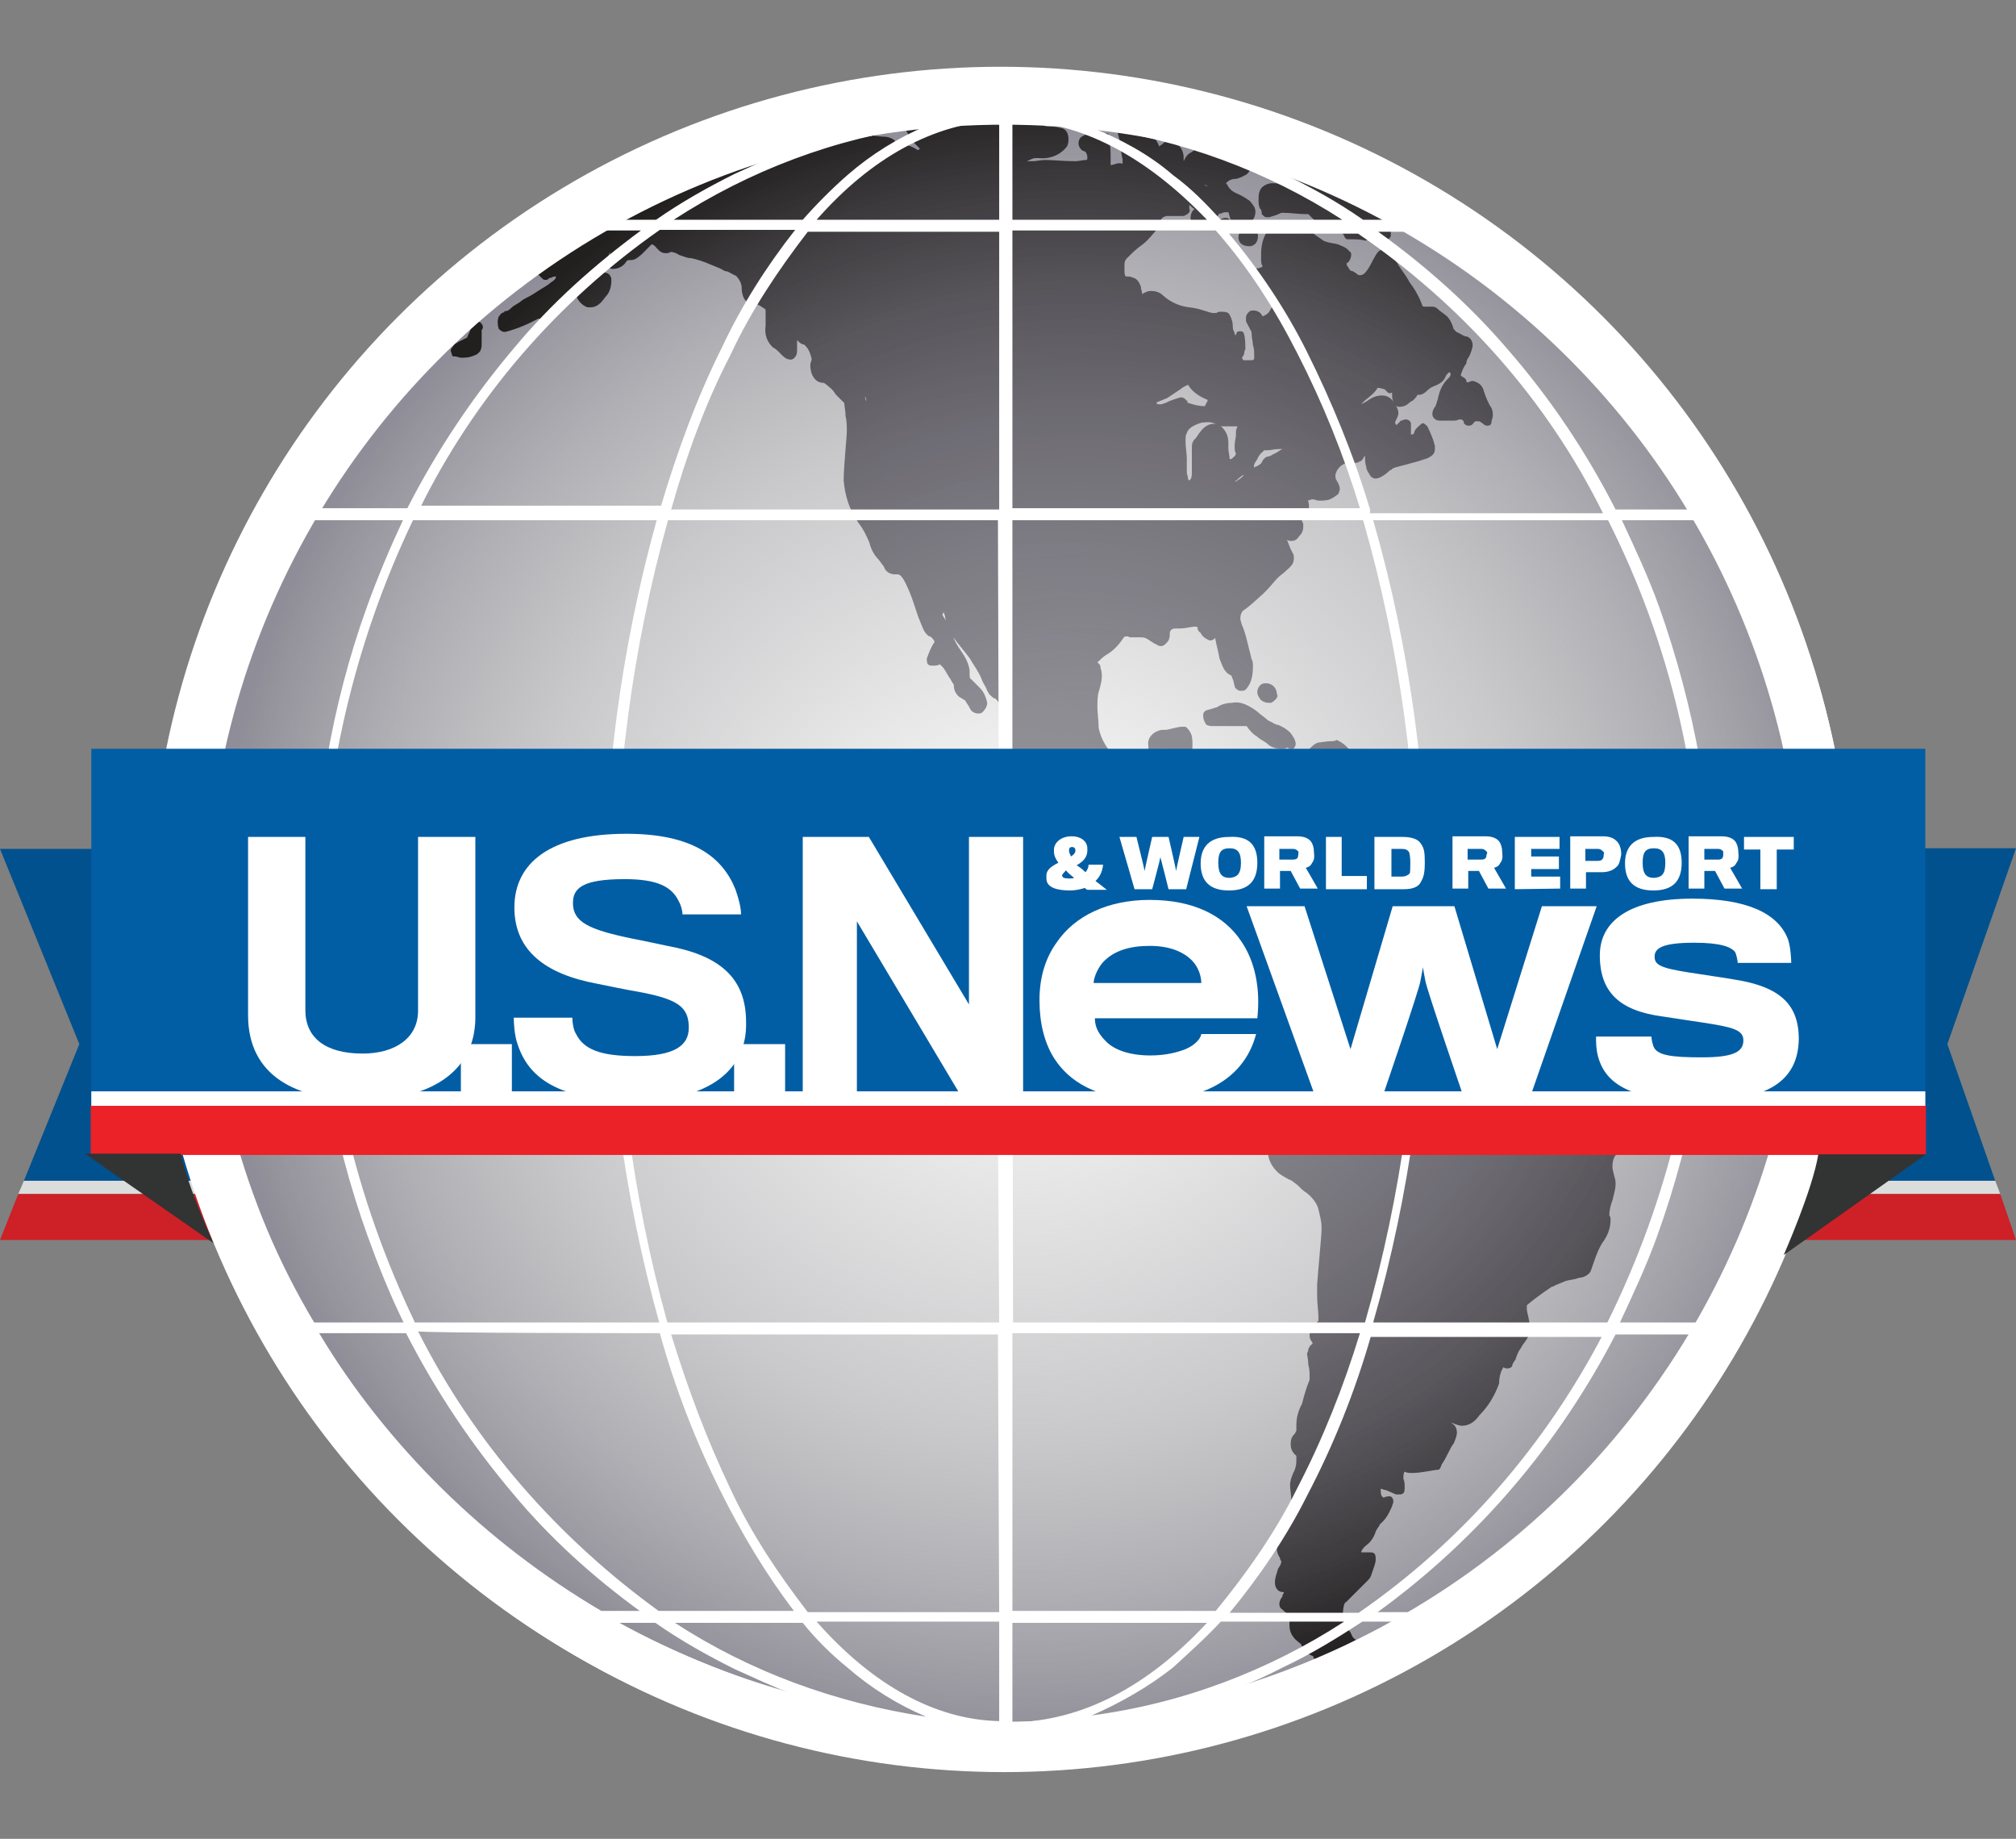 <?xml version="1.0" encoding="utf-8"?>
<!-- Generator: Adobe Illustrator 21.1.0, SVG Export Plug-In . SVG Version: 6.00 Build 0)  -->
<svg version="1.1" xmlns="http://www.w3.org/2000/svg" xmlns:xlink="http://www.w3.org/1999/xlink" x="0px" y="0px"
	 viewBox="0 0 320.2 292" xml:space="preserve">
<rect x="0" y="0" width="320.2" height="292" fill="#808080" stroke="none"/>
<style type="text/css">
	.st0{fill:#00518E;}
	.st1{fill:#DBDDDD;}
	.st2{fill:#CD2027;}
	.st3{fill:#FFFFFF;}
	.st4{fill:url(#SVGID_1_);}
	.st5{fill:url(#SVGID_2_);}
	.st6{fill:none;stroke:#FFFFFF;stroke-width:8;stroke-miterlimit:10;}
	.st7{fill:#025EA4;}
	.st8{fill:#EB2227;}
	.st9{fill:#323333;}
</style>
<g id="Layer_2">
</g>
<g id="Layer_1">
	<g>
		<g>
			<polygon class="st0" points="0,134.8 45.2,134.8 45.2,187.5 3.8,187.5 12.6,165.8 			"/>
			<polygon class="st1" points="45.2,189.6 2.9,189.6 3.8,187.5 45.2,187.5 			"/>
			<polygon class="st2" points="45.2,196.9 0,196.9 2.9,189.6 45.2,189.6 			"/>
		</g>
		<g>
			<polygon class="st0" points="320.2,134.7 281.1,134.7 281.1,187.5 316.9,187.5 309.3,165.8 			"/>
			<polygon class="st1" points="281.1,189.6 317.7,189.6 316.9,187.5 281.1,187.5 			"/>
			<polygon class="st2" points="281.1,196.9 320.2,196.9 317.7,189.6 281.1,189.6 			"/>
		</g>
	</g>
	<title>best-countries-logo</title>
	<g>
		<g>
			<g>
				<g>
					<circle id="LOOK_AT_THIS_1_" class="st3" cx="158.9" cy="145.8" r="135.2"/>
				</g>
			</g>
		</g>
		
			<radialGradient id="SVGID_1_" cx="2097.989" cy="-2500.58" r="205.011" gradientTransform="matrix(0.63 0 0 -0.63 -1158.284 -1428.112)" gradientUnits="userSpaceOnUse">
			<stop  offset="0.23" style="stop-color:#A8A8AB;stop-opacity:0.2"/>
			<stop  offset="0.62" style="stop-color:#A6A6A9;stop-opacity:0.6"/>
			<stop  offset="0.81" style="stop-color:#9F9EA4;stop-opacity:0.81"/>
			<stop  offset="0.97" style="stop-color:#92919A;stop-opacity:0.97"/>
			<stop  offset="1" style="stop-color:#8F8D97"/>
		</radialGradient>
		<circle class="st4" cx="159.6" cy="146.5" r="128.1"/>
		
			<radialGradient id="SVGID_2_" cx="2110.495" cy="-2492.132" r="203.548" gradientTransform="matrix(0.63 0 0 -0.63 -1158.284 -1428.112)" gradientUnits="userSpaceOnUse">
			<stop  offset="0.23" style="stop-color:#67656E;stop-opacity:0.7"/>
			<stop  offset="0.44" style="stop-color:#64626B;stop-opacity:0.78"/>
			<stop  offset="0.6" style="stop-color:#5C5961;stop-opacity:0.84"/>
			<stop  offset="0.75" style="stop-color:#4D4B50;stop-opacity:0.9"/>
			<stop  offset="0.88" style="stop-color:#393639;stop-opacity:0.95"/>
			<stop  offset="1" style="stop-color:#221F1F"/>
		</radialGradient>
		<path class="st5" d="M201.6,28.1c0.2,0,0.5,0.2,0.7,0.2c0.9,0.2,1.7,0.2,2.4,0.2c0.2,0,0.5,0,0.5-0.2l0.9-1.4
			c-1.2-0.5-2.4-0.9-3.5-1.2l0,0l-0.2,0.2c-0.2,0-0.5,0.2-0.7,0.5c-0.2,0.2-0.5,0.2-0.5,0.9C201.1,27.6,201.6,28.1,201.6,28.1z
			 M200.4,34c0.2,0.2,0.5,0.5,0.7,0.5h0.5c0.5-0.2,0.9-0.2,1.9-0.7h0.5c0.9,0,2.4,0.2,3.3,0.2h0.5l0.2,0.2l0.7,0.7
			c0.2,0.2,0.5,0.5,0.9,0.5h0.2l1.2,1.2c0.2,0.2,0.5,0.2,0.7,0.2s0.5-0.2,0.7-0.2l0.2-0.2c0.2,0,0.2,0,0.2,0.2
			c0.7,0.7,0.7,0.9,0.7,0.9s0.2,0.5,0.5,0.5h0.7c0.7,0,1.4,0,2.1,0.2c0.2,0,0.2,0,0.5-0.2c0.2-0.2,0.2-0.2,0.2-0.5v-0.2
			c0-0.2,0-0.2,0.2-0.5c0-0.2,0-0.2,0.2-0.2h0.2c0.5,0,0.7,0.2,0.9,0.7l0.5,0.5c0.2,0,0.2,0.2,0.7,0.2s0.5-0.2,0.7-0.5v-2.6
			c0-0.5-0.2-0.9-0.5-1.4c-4.5-2.4-9.2-4.7-13.9-6.6c-0.9,0.5-1.4,1.2-1.7,2.1c-0.2,0.2-0.2,0.2-0.2,0.5h-0.2c-0.2,0-0.5,0-0.7-0.2
			c-0.5-0.2-1.2-0.2-1.7-0.2c-0.7,0-1.7,0.5-1.9,1.2c-0.2,0.5-0.2,0.9-0.2,1.4c0,0.5,0,0.9,0.2,1.4C200.4,33.3,200.4,33.7,200.4,34z
			 M76.3,51.2L76.3,51.2c-0.2,0-0.2-0.2-0.5-0.2c-0.5,0-0.7,0.2-0.9,0.7c-0.2,0.5-0.2,0.9-0.5,1.4l-0.2,0.5l-1.4,0.7
			c-0.2,0.2-0.5,0.2-0.7,0.5s-0.5,0.5-0.5,0.9c0,0.2,0.2,0.5,0.2,0.7s0.2,0.2,0.5,0.2c0.2,0,0.7,0.2,0.9,0.2c0.5,0,1.2,0,1.7-0.2
			s0.9-0.2,1.4-0.9c0.2-0.5,0.2-0.7,0.2-1.2v-2.1C76.8,52.1,76.8,51.7,76.3,51.2z M197.6,36.3c-0.5,0.2-0.9,0.7-0.9,1.4
			c0,0.9,0.7,1.4,1.7,1.4c0.2,0,0.5,0,0.7-0.2c0.5-0.2,0.7-0.9,0.7-1.4s-0.2-0.7-0.5-0.9c-0.2-0.2-0.5-0.5-0.9-0.5
			C198.3,36.3,197.8,36.3,197.6,36.3z M137.4,21L137.4,21c1.2,0,2.1-0.2,3.1-0.2c0.7-0.2,1.4-0.5,1.9-1.2c-2.1,0.2-4.2,0.7-6.4,0.9
			c0,0.2,0,0.2,0.2,0.2C136.7,21,137.2,21,137.4,21z M171.9,21c0.2,0,0.7,0,0.9-0.2c0.7-0.5,1.2-0.9,1.4-1.7v-0.2
			c-1.4-0.2-3.1-0.2-4.5-0.5c0,0.2,0.2,0.5,0.2,0.9C170.4,20.1,170.9,21,171.9,21z M260.6,166.1L260.6,166.1
			c-1.2-0.5-2.6-0.7-3.1-1.7c-0.5-0.7-0.9-1.4-1.7-1.9c-0.7-0.5-1.4-0.9-2.1-0.9h-0.5c-0.2,0.2-0.7,0.2-1.2,0.2s-0.7,0-0.9-0.5
			c-0.9-0.9-2.6-1.9-3.1-2.4c-0.9-0.9-2.1-1.4-3.3-1.4H244c-0.2,0-0.5,0-0.7,0.2c0-0.5-0.2-0.9-0.5-1.2c-0.2-0.5-0.7-0.5-1.2-0.5
			l0,0c0.2-0.2,0.5-0.7,0.5-1.2s0-1.2-0.2-1.7c-0.2-0.7-0.9-1.4-1.7-1.4l0,0c-0.5-1.2-0.9-2.4-1.7-3.5c-1.4-1.9-3.1-3.5-4.7-3.5
			h-0.5c-0.5,0.2-1.2,0.2-1.7,0.2s-0.7,0-0.9-0.9c-0.7-1.9-1.9-2.4-2.1-3.1c-0.2-0.5-0.7-0.9-1.4-0.7l0,0h-0.9l-0.2-0.5
			c-0.2-0.2-0.5-0.2-0.7-0.2c0.7-1.2,0.9-2.6,0.9-4V135c0-0.2,0-0.2-0.2-0.2c0-0.2-0.2-0.2-0.5-0.2h-0.2c-0.5,0.2-0.5,0.5-0.5,0.7
			c-0.2,0.5-0.5,0.7-0.5,1.2v0.2c-0.2-0.2-0.5-0.7-0.9-1.2c-0.5-0.5-0.9-0.7-1.7-0.5c-0.5,0-1.2,0.2-1.7,0.5
			c-0.5,0.2-0.9,0.7-0.9,1.4l0,0v-0.2c-0.2-0.7-1.2-1.2-1.9-1.2s-1.2,0.2-1.7,0.7c-0.2-0.2-0.2-0.7-0.5-0.9
			c-0.2-0.2-0.2-0.5-0.5-0.9s-0.2-0.7-0.9-0.7s-2.1,0.9-3.1,2.8c0,0.2,0,0.2-0.2,0.5v-0.5c0-0.5,0.2-0.7,0.5-0.9
			c0.2-0.5,0.5-1.2,0.5-1.7s-0.2-1.2-0.7-1.2h-0.5c-0.7,0-1.4,0.5-1.9,0.9l-0.7,0.7v0.2l0,0c-1.4,0.5-2.4,1.7-2.8,3.1
			c-0.7,1.4-1.2,2.1-1.7,2.4h-0.7c0-0.5-0.2-0.7-0.5-0.9c-0.5-0.7-1.4-1.2-2.4-1.4c-0.2,0-0.7,0-0.7,0.5s-1.2,0.9-2.4,1.7h-0.2
			c-0.2,0-0.9-0.7-1.2-1.2c-0.7-0.7-0.9-1.9-0.7-2.8v-0.7c0-1.7,0.2-3.1,0.5-4.7V130c0-0.9-0.5-2.1-1.2-2.8s-1.2-1.4-2.1-1.4h-0.2
			c-0.5,0-0.9,0.5-1.4,0.7s-0.7,0.5-0.9,0.5l0,0c-0.2,0-0.2,0-0.5-0.2c-0.2-0.2-0.5-0.2-0.9-0.2c0-0.2,0.2-0.7,0.2-0.9v-2.4
			c0-0.9,0-1.4,0.7-1.9c0.7-0.9,0.9-1.9,0.9-3.1c0-0.5,0-1.2-0.2-1.7s-0.5-0.9-0.9-1.2h-0.5c-0.9,0-2.1,0.5-2.8,0.5h-0.5
			c-1.2,0.2-2.4,1.2-2.1,2.6l0,0v1.4c0,0.2,0,0.7-0.2,0.7l0,0c-0.2-0.2-0.5-0.5-0.9-0.5c-0.7,0-1.2,0.5-1.7,0.9
			c-0.5,0.5-0.7,0.7-0.9,0.5s-0.7-0.2-1.4-1.2c-1.4-1.2-2.4-2.8-2.8-4.7c0-1.2-0.2-2.4-0.2-3.3c0-0.7,0-1.7,0.2-2.4s0.5-1.7,0.5-2.4
			c0-0.5,0-0.9-0.2-1.4c0-0.5-0.2-0.7-0.5-0.9l0,0c0.5-0.5,0.9-0.9,1.4-1.2c1.2-0.7,2.1-1.7,2.8-2.8c0.2-0.2,0.7-0.2,0.9,0h1.2
			c1.4,0,1.2,0,2.6,0.9c0.5,0.2,0.7,0.5,1.2,0.5s0.9-0.5,1.2-0.9c0.2-0.5,0.2-0.7,0.2-1.2c0,0,0-0.7,0.9-0.7h0.7
			c1.2,0,2.4-0.5,2.8-0.2l0,0c0,0.5,0.2,0.7,0.5,0.9c0.2,0.5,0.7,0.9,1.4,1.2c0.2,0,0.5,0,0.7-0.2l0.2-0.2c0.2,1.2,0.5,2.1,0.7,3.3
			c0.5,1.2,0.7,2.1,1.7,2.6c0.2,0,0.2,0.2,0.5,0.9c0,0.2,0.2,0.7,0.2,0.9s0.5,0.7,0.9,0.7h0.2c0.5,0,0.7-0.2,0.9-0.5
			c0.7-0.9,0.9-2.1,0.9-3.3c0-0.5,0-0.9-0.2-1.2c-0.2-0.9-0.5-1.9-0.7-2.8s-0.5-1.9-0.9-2.8c0-0.2-0.2-0.5-0.2-0.9
			c0-0.5,0.2-1.2,0.7-1.4c0.7-0.5,1.7-1.4,2.8-2.4s1.9-2.1,2.4-2.6s0.9-0.7,1.4-1.2s1.2-0.9,1.2-1.9c0-0.2,0-0.7-0.2-0.9
			c-0.5-0.9-0.7-1.7-0.9-2.1c0.2,0.2,0.5,0.2,0.7,0.2c0.5,0,0.9-0.2,1.2-0.7c0.5-0.5,0.7-0.9,0.7-1.7c0-0.2,0-0.5-0.2-0.7
			c0-0.2,0-0.2-0.2-0.5v-0.2h0.2c0.5,0,0.7-0.2,0.9-0.5c0.2-0.2,0.2-0.7,0.2-1.2c0-0.2,0-0.7-0.2-0.9c0.2,0,0.5-0.2,0.7-0.2h0.2
			c0.2,0,0.5,0.2,0.9,0.2c0.5,0,1.2,0,1.7-0.2s0.9-0.5,1.4-0.9c0-0.2,0.2-0.5,0.2-0.7c0-0.5-0.2-0.9-0.5-1.4
			c-0.2-0.2-0.2-0.7-0.2-0.9c0.2-0.9,0.9-1.7,1.9-1.9h1.2c0.2,0,0.5,0,0.7-0.2c0.2,0,0.5-0.2,0.7-0.7l0,0l0.2-0.2
			c0,0.5,0,1.2,0.2,1.7c0,0.5,0.2,0.7,0.5,1.2c0.2,0.5,0.7,0.7,0.9,0.7c0.7,0,1.4-0.5,1.9-0.9c0.2-0.2,0.5-0.5,0.7-0.5l0.2-0.2l0,0
			c0.2-0.2,2.6-0.7,3.1-0.9c0,0,0.9-0.2,1.7-0.5c0.7-0.2,0.7-0.2,1.2-0.5s0.7-0.7,0.7-1.2v-0.5c-0.2-0.9-0.7-2.1-1.2-3.1
			c-0.2-0.2-0.5-0.5-0.7-0.5s-0.7,0.5-0.9,0.7s-0.5,0.5-0.5,0.9c-0.2,0.2-0.2,0.2-0.5,0.2l0,0v-1.7c0-0.2-0.2-0.7-0.9-0.7
			c-0.2,0-0.5,0.2-0.7,0.2c-0.2,0.2-0.5,0.5-0.7,0.7l0,0c-0.2-0.2-0.2-0.2-0.2-0.5l0,0c0.2-0.5,0.5-0.9,0.5-1.4s-0.2-0.9-0.5-1.4
			c-0.5-0.9-1.2-1.4-2.1-1.4c-0.7,0-1.4,0.2-2.1,0.7c-0.7,0.5-0.9,0.5-1.2,0.7l0,0c0.7-0.9,1.9-1.4,2.6-2.6h0.2
			c0.2,0,0.7,0.2,0.9,0.2l0.5,0.5c0.2,0.2,0.5,0.2,0.7,0l0,0v0.2c0,0.5,0,0.9,0.2,1.2c0,0.5,0.5,0.9,0.9,0.9c0.7,0,1.2-0.2,1.7-0.7
			c0.2-0.2,0.5-0.2,0.7-0.5c0.2-0.2,0.5-0.5,0.5-0.7h0.2c0.5,0,0.9-0.2,1.4-0.7c0.7-0.7,1.4-0.7,2.1-1.2c0.7-0.5,0.7-0.9,0.9-1.2
			s0.5-0.5,0.5-0.5l0.2,0.2c0,0.2,0,0.5-0.5,0.9c-0.7,0.7-1.2,1.7-1.4,2.6c-0.2,0.9-0.5,1.7-0.5,1.7c-0.2,0.2-0.5,0.7-0.5,1.2
			s0.2,0.7,0.5,0.9c0.2,0.2,0.7,0.2,0.9,0.2h1.7c0.5,0,0.7,0,1.2-0.2h0.2c0.2,0,0.5,0.2,0.5,0.5s0.5,0.5,0.7,0.5
			c0.5,0,0.7-0.2,0.9-0.5l0.2-0.2h0.5c0.2,0,0.2,0,0.5,0.2s0.5,0.5,0.9,0.5c0.5,0,0.7-0.2,0.7-0.7c0-0.2,0.2-0.5,0.2-0.9
			s0-0.7-0.2-1.2c-0.5-0.7-0.9-1.7-1.2-2.6c-0.2-0.9-0.7-1.4-1.7-1.7c-0.2,0-0.5,0-0.7,0.2h-0.2c-0.2,0-0.2,0-0.2-0.2
			s-0.2-0.5-0.7-0.7l-0.2-0.2c0.2-0.7,0.5-1.4,0.9-1.9c0-0.5,0.2-0.7,0.5-1.2c0.2-0.5,0.5-1.2,0.5-1.7c0-0.7-0.5-1.4-1.2-1.4
			c-0.5-0.2-0.9-0.5-1.4-0.7c-0.2-0.2-0.5-0.5-0.5-0.7c-0.2-0.7-0.7-1.7-1.4-2.1c-0.2-0.2-0.7-0.5-0.9-0.7s-0.5-0.5-0.9-0.5h-1.2
			c-0.2,0-0.5,0-0.5-0.2l0,0c-0.5-1.4-1.2-2.6-2.1-3.8c-0.2-0.5-0.9-1.4-1.7-2.6c-0.2-0.5-0.7-0.9-0.9-1.4s-0.5-0.7-0.7-0.9
			s-0.5-0.2-0.7-0.2c-0.9,0-1.2,0.7-2.1,2.4c-0.9,1.7-1.4,1.7-1.7,1.7c-0.2,0-0.2,0-0.5-0.2c-0.2-0.2-0.7-0.5-0.9-0.5
			s-0.2-0.2-0.7-0.9v-0.2c0-0.2,0-0.2,0.2-0.2c0.2-0.2,0.5-0.7,0.5-1.2c0-0.2,0-0.5-0.2-0.5c-0.5-0.7-1.2-0.9-1.9-1.2
			c-0.7-0.2-1.4-0.2-2.1-0.5c-0.2,0-0.7-0.5-1.4-0.9c-0.7-0.7-1.4-0.9-2.4-1.2h-0.9c-1.2,0-2.6,0.2-3.8,0.5c-0.5,0-0.7,0.2-0.9,0.5
			c-0.5,0.9-0.7,2.1-0.7,3.1V41c0,0.5,0,0.9,0.2,1.2v0.2c-0.2,0-0.5,0.2-0.7,0.2s-0.2,0-0.5,0.2c-0.2,0.2-0.2,0.5-0.2,0.7
			s0.2,0.7,0.5,0.7l0.5,0.5c0.5,0.5,1.2,0.9,1.4,1.7c0.2,0.5,0.5,0.7,0.7,1.2v0.5c0,0.5-0.2,0.7-0.5,1.2c-0.2,0.5-0.9,0.9-1.2,0.9
			l0,0c-0.2-0.5-0.7-0.9-1.4-0.9c-0.2,0-0.5,0-0.7,0.2s-0.5,0.5-0.5,0.9V51c0.2,0.5,0.5,0.9,0.7,1.4c0.2,0.2,0.2,0.5,0.2,0.7
			c0,0.5,0.2,1.2,0.2,1.7c0.2,0.5,0.2,1.2,0.2,1.7V57c-0.2,0.2-0.2,0.2-0.5,0.2h-1.2c-0.2-0.2-0.2-0.2-0.2-0.5
			c0.5-0.5,0.2-0.9,0.5-1.2c0-0.7,0-1.7-0.2-2.4c0-0.2-0.2-0.5-0.5-0.5s-0.5,0-0.7,0.2c0,0.2,0,0.2-0.2,0.5c0-0.2-0.2-0.5-0.2-0.7
			c-0.2-0.2-0.2-0.7-0.2-0.9c0-0.5-0.2-1.2-0.5-1.7c-0.2-0.5-0.9-0.5-1.4-0.5c-0.2,0-0.5,0-0.7,0.2h-0.5c-0.7,0-1.9-0.7-3.8-0.9
			c-1.7-0.2-3.1-0.9-4.2-1.9c-0.5-0.5-1.2-0.7-1.9-0.7c-0.5,0-0.9,0.2-1.4,0.5c0-0.5-0.2-0.7-0.2-1.2c-0.2-0.5-0.5-1.2-1.2-1.4
			c-0.5-0.2-0.7-0.2-1.2-0.2l0,0c-0.2-0.2-0.2-0.7-0.2-0.9v-0.7c0-0.7,0-0.9,0.5-1.4c0.7-0.7,1.4-1.4,2.4-2.1
			c0.9-0.7,1.7-1.7,2.4-2.6c0.5-1.4,0.5-1.7,1.4-1.9h2.4c0.2,0,0.5,0,0.7-0.2c0.5-0.2,0.7-0.7,0.5-0.9v-0.7l0.2,0.2
			c0.2,0.2,0.5,0.5,0.7,0.5l0,0c-0.5,0.2-0.7,0.9-0.7,1.4c0,0.7,0.5,0.9,0.7,0.9h0.9c0.7,0,1.4-0.2,1.9-0.7c0.5-0.2,0.9-0.5,0.9-0.7
			c0.2-0.2,0.2-0.2,0.5-0.2c0.2-0.2,0.7-0.2,0.9-0.2h0.2c0.2,0.5,0.2,0.9,0.5,1.4l0,0c-0.2-0.2-0.5-0.5-0.9-0.5
			c-0.5,0-0.9,0.2-1.4,0.7c0,0.2,0,0.2-0.2,0.5c0,0.5,0.2,0.9,0.7,1.2c0.2,0,0.7,0,1.2,0s0.9-0.2,1.2-0.7c0-0.2,0-0.2,0.2-0.5
			c0-0.2,0-0.5-0.2-0.5c0.2,0.2,0.5,0.5,0.9,0.5c0.5,0,0.9-0.2,1.4-0.5c0.5-0.2,0.9-0.9,0.9-1.7c0-0.7-0.5-1.2-0.9-1.7
			c-0.7-0.5-1.4-0.9-2.1-1.2c-0.5-0.2-0.9-0.5-1.2-0.9c-0.2-0.2-0.2-0.5-0.5-0.7c0.5-0.5,0.9-0.7,1.7-0.7c0.5-0.2,0.7-0.2,1.2-0.5
			c0.7-0.2,1.2-1.2,1.2-1.9v-0.5c-0.2-0.7-0.7-1.4-1.2-1.9c-0.2,0-0.2,0-0.5-0.2c-0.7,0.2-0.2,0,0,0c-4.2-1.4-8.7-2.4-13.2-3.3
			c0.2,0.2,0.2,0.5,0.5,0.7c0.5,0.7,1.2,1.2,1.9,1.4H186c-0.5,0-0.9,0.2-1.4,0.7c-0.2,0.2-0.5,0.2-0.5,0.5v-0.2
			c-0.5-1.2-1.2-1.9-2.1-2.6c-0.2-0.2-0.2-0.2-0.2-0.5l-4.7-0.7c0.2,0.9,0.5,1.9,0.7,2.8s0.2,1.9,0.5,3.1V26c-0.7-0.2-0.9,0-1.7,0.2
			h-0.2V25c0-0.7,0-1.7-0.2-2.4v-0.2l0,0v-0.5c0-0.2-0.2-0.5-0.2-0.7h-0.5c-0.5,0-0.9,0.2-1.4,0.2h-1.2c-0.5,0-0.7,0-0.9,0.2
			c-0.5,0.2-0.7,0.7-0.7,1.2s0.5,1.2,0.9,1.2c0.2,0,0.5,0.5,0.5,0.9s0,0.5-0.2,0.5c-0.5,0-1.2,0.2-1.7,0.2c-1.7,0-3.8-0.2-4.7-0.2
			s-1.4,0.2-2.1,0.2h-0.9c0.5-0.2,0.9-0.5,1.4-0.5h0.5c1.7,0.2,3.5-0.5,4.5-1.9c0.2-0.5,0.2-0.7,0.2-1.2c0-0.9-0.5-1.7-1.4-1.7
			c-0.5-0.2-1.2-0.2-1.7-0.2c-0.7,0-1.2-0.2-2.1-1.4h-4.7c-5.7,0-11.1,0.5-16.5,0.9c0.7,1.2,1.4,2.6,1.4,2.6l0,0l1.4,1.4l-0.2,0.2
			h-0.2c-0.7-0.5-1.4-0.7-2.1-0.9c-0.7-0.2-1.2-0.2-1.4-0.5c-0.5-0.5-1.2-0.7-1.9-0.7s-1.4-0.2-2.1-0.2h-1.7c-0.5,0-0.7,0-1.2-0.2
			c-0.5,0-0.7-0.2-1.2-0.2c-0.2,0-0.5,0-0.7,0.2l-0.2,0.2c-0.2,0.2-0.7,0.5-0.9,0.9c0.7-1.2,0.5-1.4,0.5-1.7
			c-17.9,4-34.9,11.8-49.8,22.9l0.2,0.2c0.5,0.2,0.7,0.5,0.9,0.5c0.2,0,0.5,0,0.7-0.5c0.2-0.2,0.2-0.5,0.2-0.7v-0.2
			c0.2,0.2,0.5,0.5,0.5,0.7c0.2,0.2,0.5,0.5,0.7,0.7s0.7,0.2,0.9,0c0.2-0.2,0.2-0.2,0.5-0.2c0.2-0.2,0.5-0.2,0.7-0.2l0,0
			c0,0.2,0,0.2-0.2,0.5c-0.2,0.2-0.7,0.5-0.9,0.7S85.7,46,85,46.5s-1.7,0.9-2.1,1.2c-0.5,0.5-1.2,0.7-1.7,1.2
			c-0.2,0.2-0.5,0.5-0.9,0.5c-0.2,0-0.2,0-0.2,0.2l0,0c-0.5,0-0.7,0.5-0.9,0.7c-0.2,0.5-0.2,1.2,0,1.9c0.2,0.2,0.5,0.5,0.9,0.5h0.2
			c1.9-0.5,3.5-1.2,5.2-2.1H86c0.5,0,0.9-0.2,2.1-0.9s1.9-1.4,2.6-1.9c0.2-0.2,0.5-0.5,0.7-0.5s0.2,0,0.2-0.2l0,0
			c0.2,0.7,0.9,1.4,1.7,1.7h0.5c1.4,0,2.1-1.4,2.4-1.7c0.7-0.7,0.9-1.7,0.9-2.6c0-0.2,0-0.5-0.2-0.7c0-0.2-0.5-0.5-0.7-0.5h-0.5
			c0.2-0.5,0.7-0.7,0.7-1.4s0.2-1.2,0.5-1.9c0,0.2,0,0.5-0.2,0.7c0,0.2-0.2,0.7-0.2,0.9s0,0.7,0.2,0.9s0.5,0.2,0.7,0.2
			c0.9,0,1.7-0.5,2.1-1.2c0.2-0.2,0.2-0.2,0.7-0.2s0.9-0.2,1.7-0.9l1.4-1.4l0.2-0.2l0,0c0.2,0,0.5,0.2,0.9,0.7
			c0.5,0.5,0.7,0.7,1.4,0.7c0.2,0,0.5,0,0.7-0.2l0,0c0.5,0,0.9,0.2,1.4,0.5c0.7,0.2,1.2,0.5,1.9,0.5c0.9,0.2,1.9,0.5,2.8,0.9
			c0.5,0.2,1.2,0.5,1.7,0.7s0.7,0.5,1.2,0.5c0.5,0.2,0.9,0.5,1.4,0.7c0.5,0.5,0.9,1.2,0.9,1.9s0.2,1.7,0.7,2.1
			c0.2,0.2,0.7,0.5,1.2,0.5h0.2c0.5,0,0.7,0.2,1.2,0.5c0.2,0.2,0.5,0.2,0.5,0.5v2.4c-0.2,1.4,0.2,2.6,1.2,3.5
			c0.5,0.2,0.9,0.7,1.4,1.2s0.9,0.7,1.4,0.7c0.2,0,0.2,0,0.5-0.2c0.5-0.5,0.5-0.9,0.5-1.4V54l0.2,0.2c0.2,0.2,0.5,0.5,0.9,0.5
			L128,55c0.5,0.5,0.7,1.2,0.9,1.9v0.2c0,0.2-0.2,0.5-0.2,0.9c0,1.4,0.7,2.8,2.1,2.8c0.2,0,0.7,0.5,1.2,0.9c0.2,0.2,0.5,0.5,0.7,0.9
			l0.7,0.7l0.5,0.5l0.2,0.2l0,0c0,0.5,0.2,1.2,0.2,2.1c0.2,0.7,0.2,1.7,0.2,2.4c0,0.9-0.5,5.7-0.5,7.6v0.2c0.2,2.4,0.9,4.7,2.4,6.8
			c0.7,0.9,1.2,1.9,1.7,3.1c0.2,0.9,0.7,1.9,1.4,2.6c0.2,0.2,0.5,0.7,0.9,1.2c0.2,0.7,0.9,1.2,1.7,1.2h0.5c0.2,0,0.5,0.2,0.7,0.5
			c0.5,0.7,0.9,1.7,1.2,2.4c0.5,1.2,0.9,2.6,1.4,4c0.2,0.5,0.5,1.2,0.7,1.7s0.5,0.9,0.9,1.2c0.2,0,0.5,0.2,0.7,0.5s0.2,0.2,0.2,0.5
			l0,0c-0.5,0.7-0.9,1.7-1.2,2.6c0,0.2,0,0.7,0.2,0.9s0.5,0.2,0.7,0.2c0.5,0,0.7,0,1.2-0.2l0.5,0.5c0.5,0.7,0.7,1.2,1.2,1.9
			c0.2,0.5,0.5,0.7,0.5,0.9l0,0v0.2c0,0.7,0.5,1.4,0.9,1.7c0.5,0.2,0.7,0.5,0.9,0.5l0,0c0.2,0.5,0.5,0.7,0.7,1.2s0.7,0.9,1.4,0.9
			c0.5,0,0.7-0.2,0.9-0.5c0.2-0.2,0.5-0.7,0.5-1.2c-0.2-0.9-0.5-1.7-1.2-2.4c-0.5-0.5-0.9-0.9-1.4-1.4c-0.2,0-0.2-0.5-0.2-1.4
			c-0.2-1.2-0.7-2.1-1.4-3.1c-0.5-0.7-0.9-1.4-1.2-2.1c0.9,1.2,2.1,2.6,2.6,3.3c0.7,1.2,1.4,2.1,1.9,3.3c0.2,0.7,0.7,1.2,0.9,1.9
			c0.2,0.2,0.2,0.5,0.5,0.7c0.2,0.2,0.5,0.5,0.7,0.5s0.7,0.7,0.9,1.2c0.5,0.2,0.7,0.7,0.7,1.2c0,0.2,0.2,0.5,0.2,0.7
			c0.2,0.5,0.2,0.7,0.2,1.2l0,0c-0.2,0.2-0.2,0.5-0.2,0.7c0,1.4,0.7,2.8,1.7,4c0.9,0.7,4.2,2.8,4.7,3.1l0.9,1.4
			c0.5,0.7,1.2,1.4,2.1,1.4c1.2,0,2.1,0.2,2.1,0.5c0,0.2,0.5,0.5,0.7,0.9c0.2,0.5,0.7,0.9,1.4,0.9c0.5,0,0.7-0.2,0.9-0.7
			s0.7-0.9,0.7-1.2c0-0.2,0.2-0.2,0.7-0.2s0.5,0.2,0.7,0.5c0.2,0.2,0.5,0.7,0.9,1.2c0.5,0.5,0.9,1.2,1.4,1.9s1.2,1.2,2.1,1.2h0.2
			c0.2,0.2,0.5,0.2,0.7,0.5c0.5,0.2,0.9,0.5,1.4,0.5c0.2,0,0.5,0,0.7-0.2l0,0c0.5,0.2,0.9,0.5,1.2,0.7c0.5,0.2,1.9,1.4,1.7,2.6v0.5
			c0,1.4,0.7,2.6,1.9,3.3c0.7,0.7,1.7,1.4,2.1,2.4c0.5,0.5,0.9,0.9,1.4,1.2c0.2,0,0.5,0.2,0.7,0.2h0.2c0.2,0.2,0.2,0.5,0.5,0.7
			s0.5,0.7,0.9,0.7s0.7-0.2,1.2-0.5c0.7-0.5,1.2-1.4,1.2-2.4l0,0c0.2,0,0.7,0,0.7,0.2s0.5,0.7,0.7,1.4c0,0.2,0.2,0.7,0.2,0.9
			s0.2,0.5,0.5,0.7l0,0c0.2,0.2,0.2,0.7,0.2,0.9c0.2,0.7,0.2,1.2,0.2,1.9c0,0.5,0,0.7-0.2,1.2c-0.2,0.9-0.2,1.9-0.5,2.6v0.5
			l-0.5,0.5c-0.2,0.5-0.5,0.7-0.7,1.2c-0.2,0.2-0.2,0.5-0.5,0.7c-0.7,0.5-1.2,0.9-1.7,1.7c-0.7,0.7-0.9,1.4-1.2,2.4v0.2
			c0,0.7,0.2,1.2,0.5,1.9c0.2,0.7,0.5,1.2,0.5,1.9v0.2c0,0.2-0.5,0.7-0.7,1.4c-0.5,0.7-0.7,1.4-0.7,2.4v0.7c0.2,0.9,0.9,1.9,1.9,2.4
			c0.7,0.5,1.2,0.9,1.2,1.4c0.2,1.4,0.5,2.6,1.2,3.8c0.5,1.4,0.9,2.6,1.2,3.3c0.2,0.9,0.7,2.1,1.4,2.8c0.5,0.9,0.9,1.9,0.9,2.8
			c0,1.2,0.7,2.4,1.7,3.3c0.7,0.5,1.4,0.9,2.1,1.2c0.2,0.2,0.7,0.5,0.9,0.7c0.5,0.5,0.9,0.9,1.4,1.2c0.9,0.7,1.7,1.7,1.9,2.6
			c0.2,0.9,0.5,1.9,0.5,2.8v0.7c0,0.5-0.5,5.7-0.7,8.5v1.7c0,1.4,0.2,2.6,0.2,3.3v0.7c-0.5,0.7-1.4,1.2-1.4,2.4
			c0,0.5,0.2,0.7,0.5,1.2l0,0l-0.5,0.5c0,0.2-0.2,0.2-0.2,0.5s-0.2,0.5-0.2,0.7s0.2,0.9,0.2,1.7c0.2,0.7,0.2,1.2,0.2,1.9v0.5
			c-0.5,1.2-0.9,2.6-1.2,3.8c-0.5,0.9-0.9,2.1-0.9,3.3v0.9c0,0.2,0,0-0.2,0.5c-0.5,0.5-0.7,0.9-0.7,1.7c0,0.7,0.2,1.2,0.7,1.7
			c0.2,0.2,0.2,0,0.2,0.5v0.5c0,0.7-0.2,1.4-0.5,1.9c-0.2,0.5-0.5,1.2-0.5,1.9s0.2,1.7,0.2,2.4c0.2,0.5,0.2,0.9,0.2,1.4
			s0,0.7-0.2,1.2c-0.2,0.7-0.5,1.4-0.9,1.9c-0.7,1.2-1.4,1.9-1.4,3.1v0.2c0,0.5,0.2,0.9,0.5,1.4c0,0.2,0,0.2,0.2,0.5l0,0
			c0,0.5-0.2,0.7-0.5,1.2c-0.2,0.7-0.5,1.4-0.5,2.1v0.2c0,0.7,0.5,1.4,1.2,1.4c0.2,0,0.2,0,0.2,0.2c-0.2,0.2-0.2,0.2-0.2,0.5
			c-0.2,0.2-0.5,0.7-0.5,1.2s0.2,0.7,0.5,0.9c0.5,0.5,0.9,0.7,0.9,0.9s0.2,0.2,0.2,0.7v0.9c0,2.1,1.9,2.8,1.9,3.1
			c0,0.2,0.5,0.7,0.7,0.9c0.2,0.5,0.7,0.7,1.2,0.9c0,0.2,0,0.2,0.2,0.5c2.1-0.9,4.5-1.9,6.6-3.1c-0.5-0.2-0.7-0.7-0.9-1.2
			c-0.5-0.5-0.9-1.2-1.2-1.9v-1.2c0-0.7,0.2-1.7,0.5-1.7c1.2-1.2,2.4-2.4,3.5-3.5c0.5-0.5,0.5-0.9,0.7-1.4c0.2-0.7,0.5-1.2,0.5-1.9
			c0-0.2,0-0.7-0.2-0.9s-0.5-0.2-0.7-0.2h-1.4c0,0,0-0.5,0.9-1.2c0.7-0.5,1.2-1.4,1.4-2.1c0.2-0.5,0.5-0.7,0.7-1.2
			c0.9-0.7,1.4-1.7,1.9-2.8c0-0.2,0.2-0.5,0.2-0.7s0-0.5-0.2-0.7s-0.2-0.2-0.5-0.2c-0.5,0-0.7,0.2-0.9,0.2l-0.2-0.2
			c-0.2-0.2-0.2-0.7-0.2-1.2c0.2,0,0.5,0.2,0.7,0.2s1.2,0.5,1.7,0.7h0.5c0.2,0,0.5,0,0.7-0.2s0.2-0.7,0.2-0.9c0-0.5,0-0.9-0.2-1.4
			v-0.2c0-0.2,0-0.7,0.2-0.9l0,0c0.5,0.2,0.7,0.2,1.2,0.2c1.4,0,3.5-0.5,4-0.5s0.5-0.5,0.7-0.9c0.7-0.9,1.4-2.8,1.9-3.3
			c0.2-0.5,0.5-1.2,0.5-1.7s-0.2-1.2-0.7-1.4l-0.2-0.2c0.5,0.2,1.2,0.5,1.7,0.5c1.2,0,2.1-0.7,2.8-1.7c1.4-1.4,2.4-3.1,3.1-5
			c0-0.9,0.2-1.9,0.7-2.6c0.2,0.2,0.5,0.2,0.7,0.2s0.7-0.2,0.7-0.5c0-0.2,0.2-0.5,0.5-0.9c0.2-0.7,0.5-1.4,0.9-1.9
			c0.2-0.5,0.7-0.9,1.2-1.9c0.2-0.5,0.2-0.7,0.2-1.2c0-1.2-0.5-2.4-0.5-3.1s0-0.5,0.2-0.7c1.4-1.2,3.8-2.8,3.8-2.8
			c0.2,0,0.2,0,0.5-0.2c0.5-0.2,1.2-0.5,1.7-0.7c0.7-0.2,1.4-0.2,2.1-0.5c0.7,0,1.7-0.5,1.9-1.2c0.5-1.4,0.9-2.8,1.7-4.2
			c0.9-1.2,1.4-2.4,1.4-3.8c0-0.2,0-0.5-0.2-0.7l0,0c0-0.7,0.2-1.7,0.5-2.4c0.2-0.9,0.5-1.7,0.5-2.6v-0.2c0-0.7-0.5-1.7-0.5-2.6
			c0-0.7,0.2-1.7,0.9-2.1c0.9-0.9,1.9-2.1,2.6-3.3c0.7-0.9,1.2-1.9,1.4-2.8c0-0.2,0.5-1.2,0.7-2.4s0.5-2.4,0.7-3.5v-0.2
			C262.7,168.7,262,167.1,260.6,166.1z M199.7,72.9c0.2-0.5,0.5-0.9,0.9-1.2l0.2-0.2h0.5c0.5,0,1.2-0.2,1.9-0.2h0.5
			c-0.5,0.2-0.7,0.5-1.2,0.7s-0.7,0.5-1.2,0.5c-0.5,0.2-0.7,0.5-0.9,0.9c0,0.2-0.5,0.5-0.9,0.7c-0.2,0-0.2,0-0.2,0.2
			C199,74.1,199.2,73.6,199.7,72.9z M197.8,68.7c0,0.2,0.2,0.5,0.2,0.7l0,0C198.1,68.9,197.8,68.9,197.8,68.7z M197.6,75.3
			C197.4,75.3,197.4,75.7,197.6,75.3c-0.2,0.5-0.9,0.9-1.4,1.2c0-0.2,0-0.2,0.2-0.2l0,0C196.6,76,197.1,75.7,197.6,75.3z
			 M194.3,67.7L194.3,67.7V67V67.7h2.4c-0.2,0-0.2,0-0.2,0.2c-0.2,0.2-0.2,0.7-0.2,1.2s-0.2,0.9-0.2,1.7c0,0.5,0,0.9,0.2,1.2l0,0
			c0,0.2-0.2,0.5-0.5,0.7c-0.2,0.2-0.2,0.2-0.5,0.2l0,0c0-0.5-0.2-1.2-0.2-1.7v-0.9c0-1.2-0.5-2.1-1.4-2.8
			C193.8,67.7,194,67.7,194.3,67.7z M193.1,67.3h-0.5c-1.7,0.2-2.4,2.1-2.8,2.4c-0.5,0.5-0.5,0.9-0.5,1.7v3.5c0,0.5,0,0.9-0.2,1.2
			l-0.2,0.2l0,0l-0.2-0.2c0-0.5-0.2-0.7-0.2-1.2v-2.1c0-0.7-0.2-1.9-0.2-2.6s0-1.2,0.2-1.4c0.2-0.9,1.4-1.4,2.4-1.7h0.2
			C191.7,67,192.4,67,193.1,67.3L193.1,67.3z M183.7,63.9L183.7,63.9c0.5-0.2,1.2-0.5,1.7-0.7l-0.2-0.7l0.2,0.7l2.1-1.4
			c0.2-0.2,0.7-0.5,1.2-0.7c0.7,1.2,1.9,1.9,3.1,2.4c0,0.2,0,0.2-0.2,0.5c0,0.2-0.2,0.2-0.2,0.5l0,0c-0.9,0-1.7-0.2-2.6-0.5
			c-0.2,0-0.2,0-0.2-0.2s0-0.2-0.2-0.2c0-0.2-0.5-0.5-0.7-0.5h-0.2c-0.7,0.2-1.7,0.5-2.4,0.9c-0.2,0-0.5,0.2-0.7,0.2h-0.2
			C183.9,64.2,183.7,64.2,183.7,63.9L183.7,63.9z M192.2,29.5h-0.7l-0.2-0.2C191.7,29.5,191.9,29.5,192.2,29.5z M187,22.4h1.4
			c0.5,0,1.2,0,1.7,0.2h0.2v0.2c0,0.2,0,0.5-0.2,0.7v0.2c-0.2,0-0.5,0.2-0.9,0.5c-0.5,0.2-0.9,0.7-1.2,1.4l0,0v-0.5
			c0-0.7-0.2-1.4-0.7-1.9c-0.2-0.2-0.5-0.5-0.9-0.7C186.5,22.4,186.7,22.4,187,22.4z M137.4,63c0.2,0.2,0.2,0.7,0.2,0.9
			C137.6,63.5,137.4,63.5,137.4,63z M149.7,97.7c0-0.2,0-0.2,0.2-0.5l0,0c0,0.2,0.2,0.5,0.2,0.7s0.2,1.2,0.5,1.7l0,0
			C150.4,98.9,150.2,98.4,149.7,97.7z M239.6,157.9c-0.2,0.2-0.2,0.2-1.2,0.5h-0.7c0.2,0,0.2,0,0.2-0.2
			C238.4,158.3,239.1,157.9,239.6,157.9z M202.8,110.2c0-0.9-0.7-1.7-1.7-1.7l0,0h-0.2c-0.7,0-1.2,0.7-1.2,1.4
			c0,0.5,0.2,0.7,0.5,1.2c0.2,0.2,0.7,0.5,1.2,0.5h0.5l-0.2-0.7l0.2,0.7C202.3,111.4,203.2,110.7,202.8,110.2z M201.6,122
			c-0.9,0.2-1.2,1.2-1.2,2.1c0,0.5,0,0.9,0.2,1.4s0.7,0.7,1.2,0.7h0.5c0.7-0.2,1.2-1.2,1.2-1.9C203.5,123.4,203,122.2,201.6,122
			C201.8,122,201.8,122,201.6,122z M205.8,118.2c0-0.7-0.5-1.4-0.9-1.9c-0.5-0.5-1.2-0.9-1.9-1.2h-0.2c-0.5-0.2-0.9-0.5-1.4-0.7
			c-0.5-0.5-1.2-0.9-1.7-1.4c-1.2-0.9-2.6-1.7-4-1.4c-0.7,0-1.7,0.2-2.4,0.7c-0.7,0.2-1.7,0.5-1.7,0.5s-0.5,0.2-0.5,0.7v0.2
			c0,0.5,0.2,0.9,0.5,1.4c0.5,0.2,0.7,0.2,1.2,0.2h5.2c0.5,0.7,0.9,1.2,1.7,1.7c0.5,0.5,1.2,0.7,1.7,1.2s1.4,0.7,2.1,0.7
			c0.2,0,0.7,0,0.9-0.2C205.4,119.2,205.6,118.9,205.8,118.2L205.8,118.2z M217.4,120.1L217.4,120.1c-0.9,0.2-1.2,1.2-1.2,2.1
			c0,0.5,0,0.9,0.2,1.4s0.7,0.7,1.2,0.7h0.5c0.7-0.2,1.2-1.2,1.2-1.9C219.3,121.5,218.8,120.3,217.4,120.1
			C217.6,120.1,217.6,120.1,217.4,120.1z M211.3,117.7c-0.7,0-1.4,0.2-1.9,0.2c-0.7,0.2-1.4,0.9-1.9,1.7l-1.2,1.2
			c-0.2,0.2-0.2,0.5-0.2,0.7s0.2,0.5,0.5,0.5c0.7,0.2,1.7,0.2,2.4,0.2c0.5,0,0.9,0.5,1.7,0.9c0.2,0.2,0.5,0.2,0.7,0.2
			c0.5,0,0.9-0.2,1.4-0.5c0.2,0,0.2,0,0.5-0.2l0,0l0.2,0.2c0.2,0.2,0.2,0.5,0.7,0.5s0.7-0.2,0.7-0.7l0,0c0-0.2,0-0.7,0.2-0.9v-0.2
			c0-1.9-1.2-3.3-2.8-4C212,117.7,211.7,117.7,211.3,117.7z"/>
		<path class="st3" d="M288.4,146.3c0-17.2-3.3-34.2-10.1-50C271.9,81,262.5,67,250.7,55.2c-11.8-11.6-25.7-21-40.8-27.6
			c-15.6-6.6-32.3-9.9-49.3-10.1h-2.1c-16.8,0-33.5,3.3-49.1,9.9C94,33.7,80.1,43.2,68.5,55C56.7,66.8,47.3,80.7,40.9,96
			c-6.8,15.8-10.1,33-10.1,50.3v0.2c0,17.2,3.3,34.2,10.1,50c6.4,15.3,15.8,29.5,27.6,41.1c23.8,24.1,56.4,37.5,90.1,37.8h2.1
			c17,0,33.7-3.5,49.3-10.1c15.3-6.4,29.3-15.8,40.8-27.6c11.8-11.8,21.2-25.7,27.6-41.1C285.1,180.5,288.7,163.5,288.4,146.3
			L288.4,146.3z M65.9,210c-9.4-19.6-14.6-41.1-14.6-63h45.1c-0.2,21.2,2.6,42.5,8.3,63H65.9z M104.8,211.7
			c2.4,8.7,5.7,17.2,9.7,25.2c3.3,6.6,7.1,13,11.6,18.9h-21.5c-16-11.6-29.3-26.7-38.2-44.4C66.6,211.7,104.8,211.7,104.8,211.7
			L104.8,211.7z M51,145.6c0.2-21.7,5.2-43.4,14.6-63h38.7c-5.7,20.5-8.5,41.8-8.3,63H51z M66.6,80.9c8.7-17.7,21.9-33,38.2-44.4
			h21.5c-4.5,5.7-8.5,12-11.6,18.6c-4,8-7.1,16.5-9.7,25.2H66.6V80.9z M107,34.9c12-7.8,25.7-13,40.1-14.9
			c-4.5,1.9-8.7,4.5-12.5,7.8c-2.4,2.1-5,4.7-7.1,7.1H107z M125.9,23.6c-3.1,1.2-6.1,2.6-9.2,4c-4.2,2.1-8.5,4.5-12.5,7.3h-5.9
			C107,30.2,116.4,26.4,125.9,23.6z M95.4,36.6h6.4C94.5,42,87.6,48.1,81.7,55.2c-6.6,7.8-12.3,16.3-17,25.5H50.8
			C61.7,62.3,77,47.2,95.4,36.6L95.4,36.6z M49.9,82.6H64c-2.1,4.5-4,9-5.7,13.7c-5.7,15.8-8.5,32.6-8.5,49.3h-17
			C32.6,123.4,38.5,101.7,49.9,82.6z M32.9,147h17c0,16.8,2.8,33.5,8.5,49.3c1.7,4.7,3.5,9.2,5.7,13.7H49.9
			C38.5,190.9,32.6,169.2,32.9,147L32.9,147z M50.6,211.7h13.9c4.7,9.2,10.4,17.7,17,25.5c5.9,7.1,12.7,13.2,20.1,18.6h-6.1
			C77,244.9,61.7,229.8,50.6,211.7L50.6,211.7z M98.2,257.7h5.9c4,2.8,8.3,5.2,12.5,7.3c3.1,1.4,6.1,2.8,9.2,4
			C116.2,266.2,107,262.4,98.2,257.7L98.2,257.7z M107.2,257.7h20.3c2.1,2.6,4.5,5,7.1,7.1c3.8,3.3,8,5.9,12.5,7.8
			C132.7,270.4,119.2,265.5,107.2,257.7L107.2,257.7z M158.7,273.3c-10.1-0.2-20.1-5.7-29-15.8h29V273.3z M158.7,256h-30.4
			c-4.7-6.1-9-12.5-12.3-19.6c-3.8-8-6.8-16-9.4-24.5h51.9L158.7,256L158.7,256L158.7,256z M158.7,210H106
			c-5.7-20.5-8.3-41.8-8.3-63h60.6L158.7,210L158.7,210z M158.7,145.6H97.8c-0.2-21.2,2.6-42.5,8.3-63h52.4L158.7,145.6L158.7,145.6
			z M158.7,80.9h-52.1c2.4-8.5,5.4-16.8,9.4-24.5c3.3-7.1,7.6-13.5,12.3-19.6h30.4V80.9z M158.7,34.9h-29c8.7-9.9,18.6-15.3,29-15.8
			V34.9z M268.6,80.9h-12c-4.7-9.2-10.4-17.7-17.2-25.5c-6.1-7.1-13-13.2-20.5-18.6h5.2C242.7,47.4,258,62.5,268.6,80.9L268.6,80.9z
			 M218.1,210c5.9-20.5,8.7-41.8,8.7-63h43.4c0,21.9-5.2,43.4-14.9,63H218.1z M254.7,211.7c-9.2,17.7-22.4,33-38.9,44.4h-20.5
			c4.7-5.7,9-12,12.3-18.6c4.2-8,7.6-16.5,10.1-25.2h37V211.7z M226.8,145.6c0-21.2-2.8-42.5-8.7-63h37.3
			c9.9,19.6,14.9,41.1,14.9,63H226.8z M217.6,80.9c-2.6-8.7-6.1-17.2-10.1-25.2c-3.3-6.6-7.6-13-12.3-18.6h20.5
			c16.5,11.3,30,26.4,38.9,44.4h-37V80.9z M221.2,34.9h-4.7c-4-2.8-8.3-5.2-12.7-7.3c-2.4-1.2-5-2.1-7.3-3.3
			C204.9,27.1,213.4,30.7,221.2,34.9L221.2,34.9z M213.2,34.9h-19.3c-2.4-2.6-4.7-5-7.6-7.1c-3.8-3.3-8.3-5.7-13-7.6
			C187.7,22.2,201.1,27.1,213.2,34.9L213.2,34.9z M160.8,19.1c10.9,0.2,21.2,5.7,30.9,15.8h-30.9V19.1z M160.8,36.6h32.3
			c5.2,5.9,9.4,12.5,13,19.6c4,7.8,7.3,16,9.9,24.5h-55.2V36.6z M160.8,82.6h55.7c5.9,20.5,8.7,41.8,8.7,63h-64.4L160.8,82.6
			L160.8,82.6z M160.8,147h64.7c0,21.2-2.8,42.5-8.7,63h-55.9L160.8,147L160.8,147z M160.8,211.7H216c-2.6,8.5-5.9,16.8-9.9,24.5
			c-3.5,7.1-8,13.5-13,19.6h-32.3V211.7z M160.8,257.7h30.9c-9.4,10.1-19.8,15.6-30.9,15.8V257.7z M186.3,264.8
			c2.6-2.4,5.2-4.7,7.6-7.3h19.6c-12,7.8-25.7,13-40.1,14.9C178,270.4,182.5,267.8,186.3,264.8L186.3,264.8z M196.4,268.1
			c2.4-0.9,5-2.1,7.3-3.3c4.5-2.1,8.7-4.7,12.7-7.3h4.7C213.4,261.9,205.1,265.5,196.4,268.1L196.4,268.1z M224,256h-5.2
			c16-11.6,28.8-26.7,37.8-44.1h12C257.8,230.1,242.4,245.2,224,256L224,256z M269.6,210h-12.3c2.1-4.5,4.2-9,5.9-13.7
			c5.7-15.8,8.7-32.6,8.7-49.3h14.6C286.8,169.2,280.9,190.9,269.6,210z M272.2,145.6c0-16.8-3.1-33.5-8.7-49.3
			c-1.7-4.7-3.8-9.2-5.9-13.7h12.3c11.1,19.1,17,40.8,17,63H272.2z"/>
	</g>
	<g>
		<circle class="st6" cx="159.5" cy="146.6" r="130.8"/>
	</g>
	<g>
		<rect x="14.5" y="118.9" class="st7" width="291.3" height="56.7"/>
		<g id="U.S.News_4_">
			<path class="st3" d="M57.4,174.7c-10.3,0-18-3.8-18-13.5c0-0.9,0-28.3,0-28.3h9.1c0,0,0,26.8,0,27.5c0,4.4,3.2,6.9,9.1,6.9
				c5.2,0,8.8-2.5,8.8-6.8c0-0.8,0-27.6,0-27.6h9.1c0,0,0,28,0,28.8C75.4,170.5,67.9,174.7,57.4,174.7z"/>
			<path class="st3" d="M73.2,174.3v-8.5h8.1v8.5H73.2z"/>
			<path class="st3" d="M100.9,174.8c-12.5,0-17-3.8-18.7-9c-0.5-1.4-0.6-3.4-0.6-4.2h9.3c0,0.8,0.2,2,0.6,2.6
				c1.2,2.4,3.8,3.5,9.4,3.5c6.3,0,8.5-1.7,8.5-4.5c0-3.4-1.8-4.6-8.5-5.8c-1.2-0.2-4.2-0.8-6.1-1.2c-8.1-1.5-13.1-5.2-13.1-12.1
				c0-7,5.6-11.7,17.8-11.7c10.4,0,15.2,3.6,17.3,8.8c0.5,1.4,0.9,2.9,0.9,4h-9.3c0-0.5-0.2-1.4-0.6-2.1c-1.1-2.3-3.4-3.5-8.6-3.5
				c-6.8,0-8.2,1.5-8.2,3.8c0,3,2.5,4.2,9.2,5.6c2.1,0.4,4.8,1,5.8,1.2c8.2,1.5,12.5,5,12.5,12.1
				C118.7,169.8,112.8,174.8,100.9,174.8z"/>
			<path class="st3" d="M116.6,174.3v-8.5h8.1v8.5H116.6z"/>
			<path class="st3" d="M152.8,174.3l-16.7-28v28h-8.6v-41.4H138l15.9,26.6v-26.6h8.6v41.4L152.8,174.3L152.8,174.3z"/>
			<path class="st3" d="M193.9,171.9c-2.7,1.7-6.4,2.8-11.3,2.8c-6.8,0-12.2-2-15.2-6.7c-1.5-2.4-2.3-5.5-2.3-9.2
				c0-3.5,0.9-6.6,2.7-9.1c2.9-4.3,8.2-6.8,14.8-6.8c7,0,11.8,2.5,14.5,6.5c2.3,3.3,3.1,7.7,2.6,12.3h-25.8c0,1.4,0.6,2.5,1.7,3.6
				c1.3,1.4,3.8,2.3,7.1,2.3c2.5,0,4.3-0.5,5.6-1c1.6-0.7,2.4-1.7,2.5-2.4h8.7C198.7,167.3,196.9,170,193.9,171.9z M189.3,152.5
				c-1.3-1.3-3.4-2.3-6.7-2.3c-3.2,0-5.5,0.8-7,2.2c-1.1,0.9-1.9,2.8-1.9,3.7h17.1C190.8,155.1,190.4,153.6,189.3,152.5z"/>
			<path class="st3" d="M243,174.3h-10.5c0,0-6-17.5-6.1-18.5c-0.1-0.4-0.4-2.2-0.4-2.2s-0.3,1.8-0.4,2.2
				c-0.1,1.1-6.1,18.6-6.1,18.6H209l-11-30.5h9.2l7.3,22.7l6.7-22.7h9.8l6.8,22.7l7.1-22.7h8.7L243,174.3z"/>
			<path class="st3" d="M270.3,174.8c-10.3,0-15.2-2.1-16.5-7.1c-0.3-1.2-0.3-2.1-0.3-3.1h8.8c0,0.4,0.1,0.9,0.3,1.5
				c0.5,1.5,2.9,1.8,7.7,1.8c5.1,0,6.6-0.9,6.6-2.7c0-1.7-1.8-2.1-6.3-2.8c-1.2-0.2-4.8-0.7-6.6-1c-6.7-0.9-9.9-3.8-9.9-9.7
				c0-5.5,4.8-9,14.7-9c8.4,0,13.6,2.2,15.2,6.5c0.4,1.2,0.5,3.1,0.5,3.7H276c0-0.3-0.2-1.3-0.4-1.7c-0.6-0.8-2.2-1.5-6.5-1.5
				c-4.9,0-6.3,0.8-6.3,2.2c0,1.3,0.9,1.8,5.3,2.5c1.8,0.3,6.1,0.9,7.1,1.1c7.3,1.1,10.5,3.8,10.5,9.5
				C285.6,171.6,280.8,174.8,270.3,174.8z"/>
		</g>
		<g id="_x26__World_Report_4_">
			<path class="st3" d="M172.4,138.5c0.3-0.3,0.5-0.8,0.5-1.2h2.3c-0.1,1.1-0.5,1.9-1.2,2.6c0.5,0.4,1.2,0.9,1.8,1.4h-3.1
				c-0.2-0.1-0.3-0.2-0.4-0.3c-0.6,0.2-1.5,0.4-2.3,0.4c-2,0-3.8-0.4-3.8-1.9c0-0.2,0-0.3,0-0.5c0-0.9,0.9-1.5,1.9-2
				c-0.5-0.7-0.7-1.2-0.7-1.8c0-0.1,0-0.3,0-0.4c0.1-1,1.1-2,2.8-2c1.6,0,2.5,0.9,2.5,1.9c0,0.1,0,0.3,0,0.4c0,1.1-0.8,1.8-1.7,2.3
				C171.5,137.7,172,138.1,172.4,138.5z M168.7,139c0,0.4,0.4,0.5,1.2,0.5c0.2,0,0.5,0,0.7-0.1c-0.5-0.4-1-0.8-1.3-1.2
				C169,138.6,168.7,138.8,168.7,139z M170.8,135.2c0-0.1,0-0.2,0-0.2c0-0.3-0.2-0.5-0.5-0.5c-0.4,0-0.5,0.2-0.5,0.5
				c0,0.1,0,0.2,0,0.2c0,0.2,0.2,0.5,0.3,0.8C170.4,135.8,170.7,135.6,170.8,135.2z"/>
			<path class="st3" d="M188.4,141.2h-2.8c0,0-1.2-4.8-1.3-5.1c0,0.3-1.3,5.1-1.3,5.1h-2.8l-2.4-8.3h2.7c0,0,1.3,5.2,1.3,5.4
				c0-0.2,1.2-5.4,1.2-5.4h2.6c0,0,1.2,5.2,1.2,5.4c0-0.2,1.2-5.4,1.2-5.4h2.5L188.4,141.2z"/>
			<path class="st3" d="M199.7,137c0,2.9-1.4,4.4-4.5,4.4s-4.5-1.5-4.5-4.3c0-2.6,1.4-4.2,4.5-4.2
				C198.4,132.7,199.7,134.2,199.7,137z M197.1,137c0-1.6-0.5-2.3-1.8-2.3c-1.4,0-1.8,0.7-1.8,2.3c0,1.8,0.6,2.4,1.8,2.4
				C196.4,139.3,197.1,138.9,197.1,137z"/>
			<path class="st3" d="M208.4,137c-0.2,0.5-0.6,0.7-1,0.8l1.9,3.3h-2.8l-1.5-2.8h-1.7v2.8h-2.5v-8.3h5.2c1.1,0,1.8,0.3,2.2,0.8
				c0.3,0.4,0.5,1,0.5,1.8C208.8,136.1,208.7,136.7,208.4,137z M206.2,135.2c-0.2-0.2-0.4-0.4-0.8-0.4h-2.2v1.7h2.2
				c0.3,0,0.6-0.1,0.7-0.3c0.1-0.2,0.1-0.4,0.1-0.5S206.3,135.3,206.2,135.2z"/>
			<path class="st3" d="M210.6,141.2v-8.3h2.5v6.2h4v2.1H210.6z"/>
			<path class="st3" d="M223,141.2h-4.7v-8.3h4.5c1.5,0,2.5,0.4,2.9,1.1c0.5,0.7,0.6,1.4,0.6,2.9c0,1.8-0.2,2.4-0.6,3.1
				C225.4,140.7,224.6,141.2,223,141.2z M224,136.9c0-0.6-0.1-1.4-0.2-1.6c-0.3-0.4-0.6-0.5-1.2-0.5H221v4.4h1.6
				c0.6,0,1-0.2,1.3-0.5C224,138.5,224,137.5,224,136.9z"/>
			<path class="st3" d="M238.3,137c-0.2,0.5-0.6,0.7-1,0.8l1.9,3.3h-2.8l-1.5-2.8h-1.7v2.8h-2.5v-8.3h5.2c1.1,0,1.8,0.3,2.2,0.8
				c0.3,0.4,0.5,1,0.5,1.8C238.7,136.1,238.6,136.7,238.3,137z M236.1,135.2c-0.2-0.2-0.4-0.4-0.8-0.4h-2.2v1.7h2.2
				c0.3,0,0.6-0.1,0.7-0.3c0.1-0.2,0.1-0.4,0.1-0.5C236.3,135.5,236.2,135.3,236.1,135.2z"/>
			<path class="st3" d="M240.6,141.2v-8.3h7.1v1.9h-4.5v1.2h4.4v2h-4.4v1.2h4.6v1.9L240.6,141.2L240.6,141.2z"/>
			<path class="st3" d="M256.7,137.7c-0.5,0.5-1.3,0.8-2.3,0.8c-0.3,0-2.5,0-2.5,0v2.6h-2.5v-8.3h5.1c1,0,1.7,0.2,2.2,0.7
				c0.5,0.4,0.8,1.2,0.8,2.2C257.3,136.7,257.2,137.3,256.7,137.7z M254.6,135.2c-0.2-0.2-0.4-0.4-0.8-0.4h-2v1.9h2
				c0.5,0,0.7-0.2,0.8-0.4s0.1-0.3,0.1-0.5C254.8,135.5,254.8,135.3,254.6,135.2z"/>
			<path class="st3" d="M267.1,137c0,2.9-1.4,4.4-4.5,4.4s-4.5-1.5-4.5-4.3c0-2.6,1.4-4.2,4.5-4.2
				C265.8,132.7,267.1,134.2,267.1,137z M264.5,137c0-1.6-0.5-2.3-1.8-2.3c-1.4,0-1.8,0.7-1.8,2.3c0,1.8,0.6,2.4,1.8,2.4
				C263.9,139.3,264.5,138.9,264.5,137z"/>
			<path class="st3" d="M275.8,137c-0.2,0.5-0.6,0.7-1,0.8l1.9,3.3h-2.8l-1.5-2.8h-1.7v2.8h-2.5v-8.3h5.2c1.1,0,1.8,0.3,2.2,0.8
				c0.3,0.4,0.5,1,0.5,1.8C276.2,136.1,276.1,136.7,275.8,137z M273.7,135.2c-0.2-0.2-0.4-0.4-0.8-0.4h-2.2v1.7h2.2
				c0.3,0,0.6-0.1,0.7-0.3s0.1-0.4,0.1-0.5S273.7,135.3,273.7,135.2z"/>
			<path class="st3" d="M282.2,134.9v6.3h-2.6v-6.3H277v-2h7.9v2H282.2z"/>
		</g>
		<rect x="14.5" y="173.3" class="st3" width="291.3" height="2.7"/>
		<rect x="14.4" y="175.6" class="st8" width="291.5" height="7.8"/>
	</g>
	<path class="st9" d="M13.5,183.2l20.4,14.2c0,0-4-8.7-5.2-14.2H13.5z"/>
	<path class="st9" d="M305.9,183.3l-22.6,16c0,0,4.6-10.4,5.5-16H305.9z"/>
</g>
</svg>
